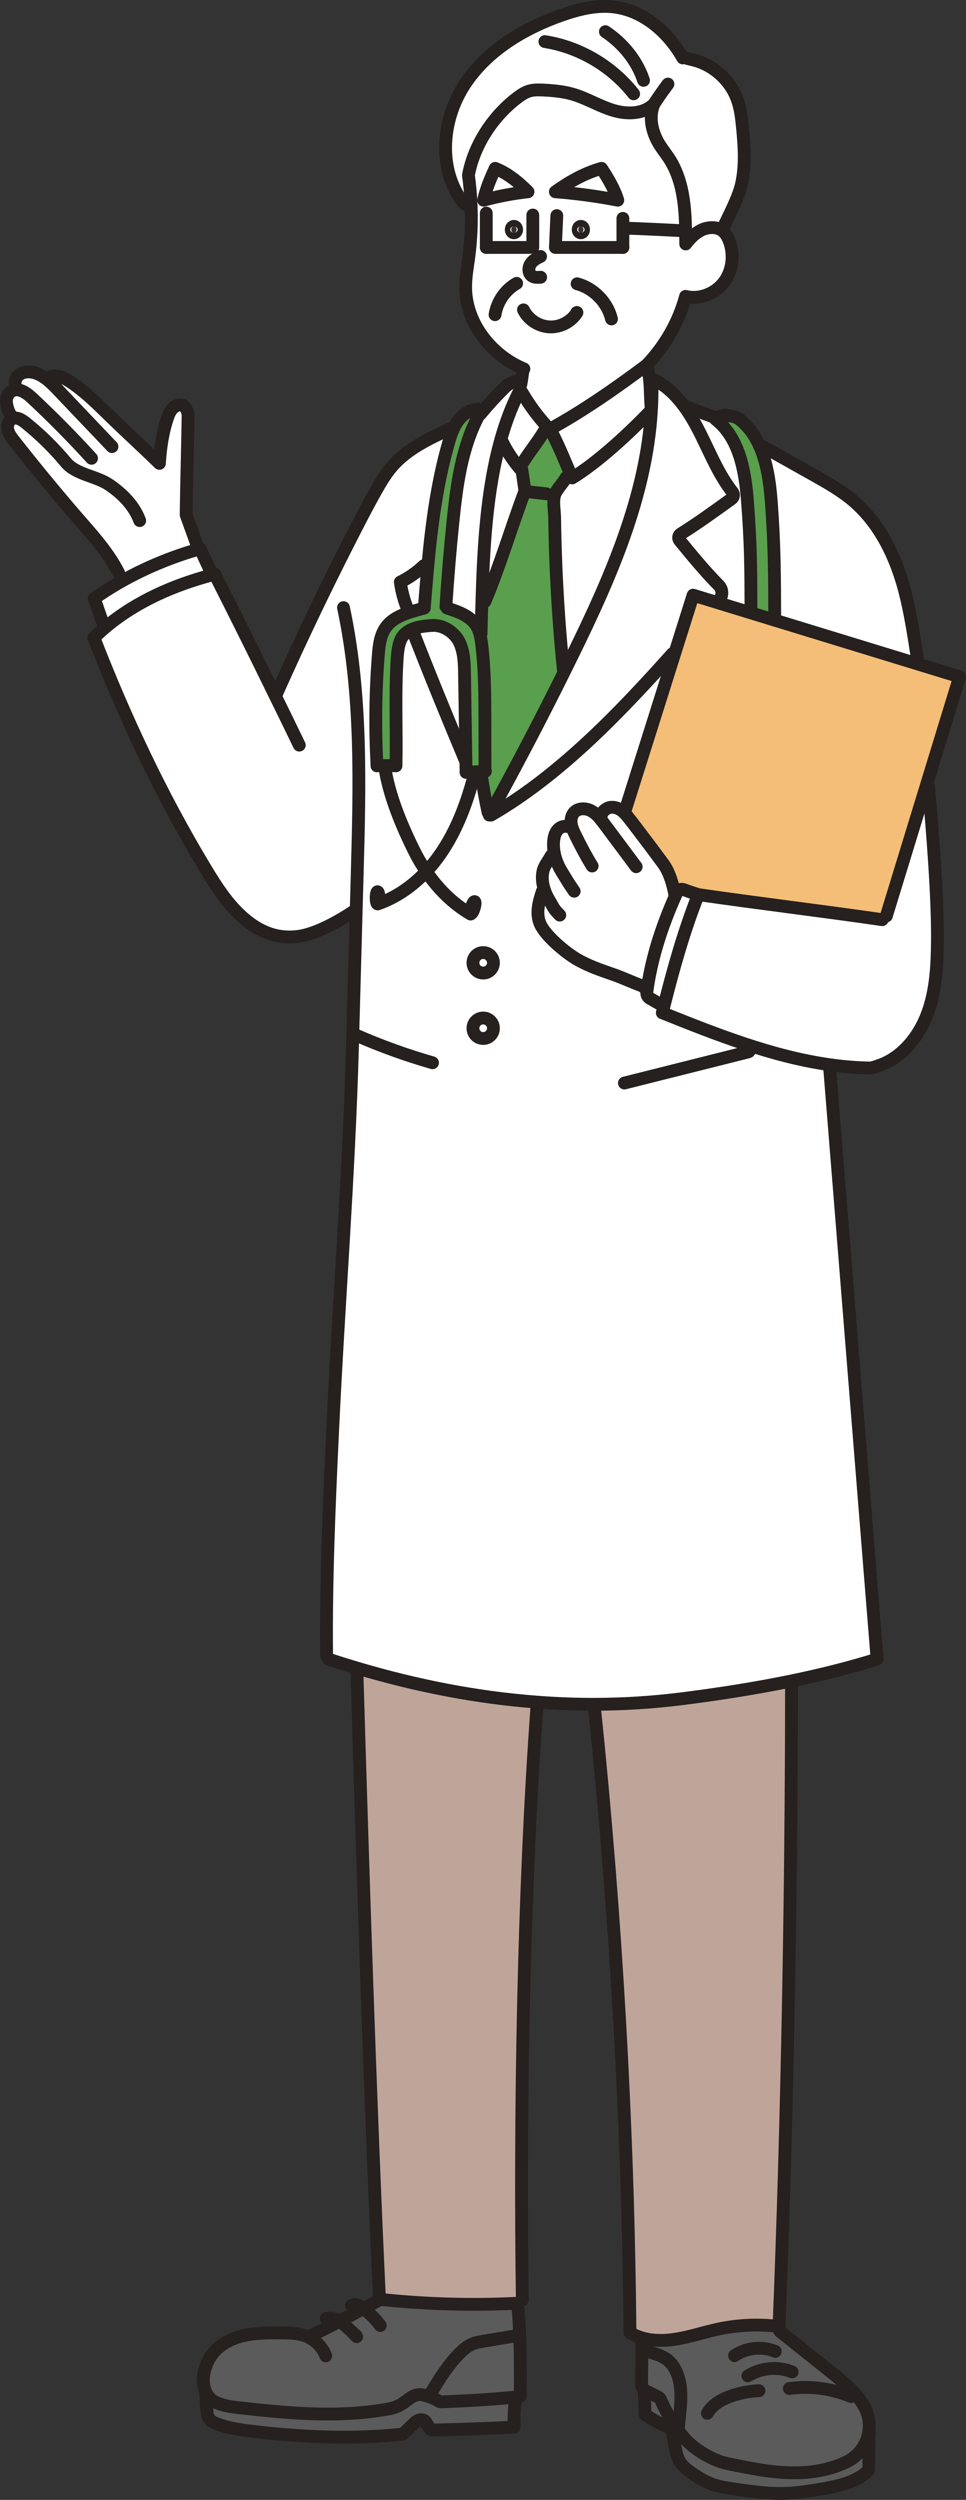 <?xml version="1.0" encoding="UTF-8"?>
<svg xmlns="http://www.w3.org/2000/svg" id="_レイヤー_2" data-name="レイヤー 2" viewBox="0 0 301.76 780.8">
  <rect x="0" y="0" width="301.76" height="780.8" fill="#333333" stroke="none"/>
  <defs>
    <style>
      .cls-1 {
        fill: #5a9f4d;
      }

      .cls-1, .cls-2, .cls-3, .cls-4, .cls-5 {
        stroke-width: 0px;
      }

      .cls-2 {
        fill: #5b5b5b;
      }

      .cls-6 {
        fill: none;
        stroke: #26201f;
        stroke-linecap: round;
        stroke-linejoin: round;
        stroke-width: 4px;
      }

      .cls-3 {
        fill: #f4be78;
      }

      .cls-4 {
        fill: #fff;
      }

      .cls-5 {
        fill: #bfa599;
      }
    </style>
  </defs>
  <g id="_レイヤー_2-2" data-name="レイヤー 2">
    <g>
      <g>
        <path class="cls-3" d="M299.76,211.39l-10.39,33.93-12.49,40.78-1.29,1.15c-19.05-2.76-38.41-5.07-57.45-7.83l-.78-.27c-.97-.28-2.51-.8-3.78-1.29-.83-.32-1.76.06-2.13.86-.19.42-.38.84-.56,1.26-.52-3.29-1.71-7.49-3.68-10.18-2.79-3.8-5.62-7.57-8.48-11.31-.65-.84-1.3-1.68-1.94-2.52-.55-.71-1.11-1.42-1.74-2.04h0s15.63-49.56,15.63-49.56l5.83-18.48,7.87,2.41,9.89,3.03,7.74,2.37,44.2,13.54,13.55,4.15Z"></path>
        <path class="cls-4" d="M290.04,245.53c1.25,13.93,2.92,34.46,2.79,48.44-.07,7.68-.46,15.52-3.15,22.72-2.64,7.06-7.82,13.52-14.9,16.04-.07.02-.13.05-.2.07-.71.26-2.21.78-2.76.77-4.25-.07-8.47-.43-12.66-1.02-17.96-2.55-35.31-9.42-52.27-16.22.19-.78.39-1.56.59-2.34,2.95-11.74,6.21-23.29,10.66-34.57,19.04,2.76,38.4,5.07,57.45,7.83l1.29-1.15,12.49-40.78.67.21Z"></path>
        <path class="cls-4" d="M286.61,205.94l-.4,1.3-44.2-13.54c-.03-13.42-.06-23.56-1.07-36.94-.45-5.92-1.31-12.22-3.71-17.55l.41-.12c5.27,2.98,11.25,6.31,16.52,9.28,4.38,2.47,8.79,4.96,12.59,8.24,6.76,5.83,11.28,13.9,14.18,22.33,2.91,8.44,4.3,18.19,5.68,27Z"></path>
        <path class="cls-2" d="M271.35,759.8l.2.04c-.26,2.82.02,8.86-.23,11.69-.01.06.03.02-.01.06-3.54,3.48-8.96,4.82-13.84,5.66-4.02.69-8.05,1.38-12.11,1.52-5.62.19-11.21-.66-16.77-1.5-1.95-.3-3.92-.6-5.79-1.25-2.2-.75-4.22-1.96-6.16-3.24-1.77-1.18-3.55-2.5-4.54-4.38-.62-1.2-.87-2.54-1.12-3.86-.35-1.81-.69-3.61-1.03-5.41l-.9-1.02c-2.68-.8-5.08-2.4-7.47-3.87l-.11-.16c0-2.27-.08-4.54-.22-6.81l.23-.64c.09.06.18.11.28.15,1.33.6,2.88,1.38,4.02,2.02.27.16.48.41.61.7,1.36,3.18,3.03,6.17,5.03,8.97.72,1.02,1.5,2.02,2.31,2.99,2.93,3.48,8.97,7.07,13.42,7.99,7.08,1.46,13.74,2.87,21.02,2.89,5.51.01,11.14-.96,16.09-3.3,3.87-1.82,6.4-5.35,7.09-9.24Z"></path>
        <path class="cls-2" d="M270.1,751.87c1.36,2.54,1.72,5.32,1.25,7.93-.69,3.89-3.22,7.42-7.09,9.24-4.95,2.34-10.58,3.31-16.09,3.3-7.28-.02-13.94-1.43-21.02-2.89-4.45-.92-10.49-4.51-13.42-7.99-.81-.97-1.59-1.97-2.31-2.99l.51-.36c.44-5.18,1.54-10.83-.07-15.78-.6-1.84-1.51-3.64-2.96-4.93-1.64-1.46-3.82-2.14-5.94-2.74l-2.45.02c0-1.02-.01-2.05-.05-3.09l.32-1.32c3.12.87,6.52.88,9.75.41,4.69-.67,9.19-2.23,13.82-3.22,6.23-1.33,12.68-1.61,19-.82l.27,1.5c5.38,4.3,10.76,8.59,16.15,12.89,3.92,3.14,7.96,6.4,10.33,10.84Z"></path>
        <path class="cls-4" d="M133.15,272.2c1.61-1.71,3.1-3.55,4.43-5.48,4.83-6.97,7.91-15,10.16-23.17l-.14-2.42c.94-.06,1.87-.11,2.82-.17l.13,2.41c.52,3.47,1.16,6.93,1.91,10.37l.65.35c-.05.08-.09.17-.14.25l.43.24c21.49-12.45,40-31.79,56.65-50.41l.63.2-15.63,49.55h0c-.4-.38-.83-.74-1.3-1.03-1.22-.77-2.85-1.07-4.12-.38-1.28.69-2.09,1.76-1.81,3.61-.91-1.15-1.91-2.22-3.19-2.89-1.71-.9-4.07-.88-5.34.58-.81.93-1.02,2.26-.85,3.47.02.15.05.3.08.45l-2,.35c-.91,0-1.79.49-2.38,1.2-.68.82-1,1.88-1.14,2.93-.22,1.64-.08,3.31.31,4.93l-1.17.17c-.9,1.72-2.23,3.14-2.57,5.05-.35,1.93-.09,3.9.57,5.76l-.72.24c-1.13,3.39-2.12,7.04-.64,10.3,1.67,3.71,7.81,8.8,11.31,10.87,3.5,2.07,7.37,3.41,11.22,4.74,3.15,1.08,6.3,2.57,9.43,3.73.12.05.18.17.27.27.09.09.25.15.33.05.01-.01.02-.03.02-.05l.9.13-.21,1.5c-.1.77.29,1.54.97,1.92,1.2.66,2.67,1.62,3.56,1.94l.9.23c-.2.78-.4,1.56-.59,2.34,16.96,6.8,34.31,13.67,52.27,16.22l-.05.36c4.99,62.16,9.88,123.12,14.87,185.28-8.71,2.73-17.85,5-27.11,6.9-11.35,2.33-22.88,4.1-33.97,5.5-9.09,1.14-18.13,1.7-27.14,1.72-5.99.01-11.97-.22-17.93-.67-18.92-1.42-37.64-5.11-56.11-10.58-3.03-.9-6.05-1.84-9.06-2.83l-.63-1.07c-.24-23.59.79-47.18,1.9-70.75,1.88-40.06,5.07-79.19,6.17-119.27.39-14.3.79-28.61,1.17-42.91h-.21c-4.65,3.21-12.23,7.5-17.84,8.23-5.61.74-10.47-.73-15.05-4.05-6.07-4.42-10.25-10.93-14.12-17.36-13.83-22.98-25-46.85-34.72-71.84,1.29-1.27,2.63-2.47,4.01-3.62,9.39-7.77,20.8-12.78,32.67-15.96.36-.1.71-.2,1.07-.29,6.37,12.57,12.66,25.19,18.84,37.85l.32-.16c8.23-18.5,17.02-36.75,26.34-54.72,1.69-3.25,3.4-6.49,5.22-9.67,1.39-2.44,2.86-4.85,4.7-6.98,4.71-5.45,11.44-8.62,17.97-11.65l.97.41c-.54,1.27-.95,2.61-1.33,3.94-3.58,12.51-5.27,25.44-6.47,38.43l-1.25-.12c-2.17,2.06-4.66,3.8-7.34,5.13.4,2.85,1.15,5.64,2.21,8.31l.41,1.23c-3.1,1.05-5.96,2.51-7.58,5.27-1.4,2.38-1.7,5.24-1.91,8-.91,11.5-1.04,23.06-.41,34.58.73-.05,1.57-.07,2.42-.07v.3c1.23,8.8,5.25,18.41,9.2,26.35,1.1,2.22,2.36,4.38,3.76,6.43ZM154.14,300.72c0-1.76-1.44-3.2-3.2-3.2s-3.2,1.44-3.2,3.2,1.43,3.2,3.2,3.2,3.2-1.43,3.2-3.2ZM154.14,321.16c0-1.77-1.44-3.2-3.2-3.2s-3.2,1.43-3.2,3.2,1.43,3.2,3.2,3.2,3.2-1.44,3.2-3.2ZM148.16,283.54c.29-1.01.33-1.88.1-1.94-.23-.07-.66.69-.94,1.7-.29,1.01-.34,1.88-.11,1.95.24.07.66-.7.95-1.71ZM118.38,280.41c0-1.05-.2-1.9-.44-1.9s-.44.85-.44,1.9.2,1.9.44,1.9.44-.85.44-1.9Z"></path>
        <path class="cls-5" d="M246.87,525.09l.38,1.88c-.05,65.14-1.3,134.57-3.9,199.67-6.32-.79-12.77-.51-19,.82-4.63.99-9.13,2.55-13.82,3.22-3.23.47-6.63.46-9.75-.41-1.4-.39-2.74-.96-3.99-1.74-.54-64.07-4.41-130.77-11.02-194.51v-1.71c9-.02,18.04-.58,27.13-1.72,11.09-1.4,22.62-3.17,33.97-5.5Z"></path>
        <path class="cls-1" d="M242.01,193.7l-7.74-2.37.32-1.03c-.04-13.42-.07-20.16-1.08-33.54-.71-9.47-2.47-19.93-9.95-25.79v-.45c.89-.41,2.51-.93,3.45-.78,1.41.22,2.85.35,3.98,1.23,2.8,2.2,4.8,5.04,6.24,8.24,2.4,5.33,3.26,11.63,3.71,17.55,1.01,13.38,1.04,23.52,1.07,36.94Z"></path>
        <path class="cls-4" d="M234.59,190.3l-.32,1.03-9.89-3.03.28-.9.02-.02c1.14-1.33,1.08-3.31-.14-4.56-4.37-4.42-8.28-9.2-12.24-14.02-.53-.65-.37-1.61.35-2.05,5.49-3.42,10.65-7.21,15.91-10.98.66-.48.77-1.41.27-2.05-4.29-5.44-6.92-12.02-10.03-18.23-1.46-2.91-3.1-5.84-5.03-8.48l.13-.1c2.74,1.09,6.92,2.51,9.66,3.61v.45c7.48,5.86,9.24,16.32,9.95,25.79,1.01,13.38,1.04,20.12,1.08,33.54Z"></path>
        <path class="cls-4" d="M231.94,39.86c.58,5.96.99,12.05-.37,17.88-.96,4.1-3.93,9.69-5.73,13.5l-1.85.03c-1.06-.27-2.23-.21-3.32.03-2.54.56-4.93,2.8-6.46,4.9-.01-9.17-.18-18.92-5.14-26.62-1.25-1.94-2.78-3.7-3.82-5.76-1.8-3.57-2.5-7.66-.96-11.35-3.18,3.23-8.43,3.31-12.77,1.99-4.34-1.31-8.26-3.78-12.62-5.04-3.02-.87-6.18-1.15-9.31-1.3-1.38-.06-2.78-.1-4.11.27-1.37.37-2.6,1.16-3.73,2.02-7.56,5.67-13.4,14.43-15.3,23.68l-.12.67c.44,3.13.72,6.28.84,9.44l-.51.02c-1.21,0-2.13-1.04-2.8-2.03-7.1-10.48-5.63-25.2,1.3-35.79,6.93-10.59,18.39-17.49,30.33-21.67,5.2-1.82,10.71-3.21,16.18-2.57,9.23,1.06,17.04,7.85,21.61,15.94h.9c.81.29,1.66.44,2.49.65,6.23,1.55,11.54,6.38,13.67,12.43.98,2.78,1.32,5.75,1.6,8.68Z"></path>
        <path class="cls-4" d="M203.56,126.92h-.19c-.24-2.7-.17-5.45-.44-8.13l1.66-.08c3.71,1.95,6.69,4.9,9.18,8.3,1.93,2.64,3.57,5.57,5.03,8.48,3.11,6.21,5.74,12.79,10.03,18.23.5.64.39,1.57-.27,2.05-5.26,3.77-10.42,7.56-15.91,10.98-.72.44-.88,1.4-.35,2.05,3.96,4.82,7.87,9.6,12.24,14.02,1.22,1.25,1.28,3.23.14,4.56l-.02.02-.28.9-7.87-2.41-5.83,18.48-.63-.2c-16.65,18.62-35.16,37.96-56.65,50.41l-.43-.24c.05-.08.09-.17.14-.25,8.12-14.75,15.94-29.69,23.42-44.79.79-1.59,1.58-3.19,2.36-4.79,11.82-24.11,22.99-49.52,24.58-76.15.04-.48.07-.96.09-1.44Z"></path>
        <path class="cls-4" d="M163.55,115.16c-10.12-4.22-17.98-14.28-18.09-25.24-.04-3.18.54-6.33.97-9.48.71-5.38.96-10.82.74-16.24-.12-3.16-.4-6.31-.84-9.44l.12-.67c1.9-9.25,7.74-18.01,15.3-23.68,1.13-.86,2.36-1.65,3.73-2.02,1.33-.37,2.73-.33,4.11-.27,3.13.15,6.29.43,9.31,1.3,4.36,1.26,8.28,3.73,12.62,5.04,4.34,1.32,9.59,1.24,12.77-1.99-1.54,3.69-.84,7.78.96,11.35,1.04,2.06,2.57,3.82,3.82,5.76,4.96,7.7,5.13,17.45,5.14,26.62,1.53-2.1,3.92-4.34,6.46-4.9,1.09-.24,2.26-.3,3.32-.03.49.13.96.33,1.39.6,1.15.75,1.88,2.01,2.38,3.29,1.64,4.23,1.13,9.3-1.58,12.93-2.72,3.63-7.63,5.57-12.03,4.48-2.15,8.03-6.45,15.5-12.2,21.5-9.25,6.92-19.97,14.41-30.12,19.94h-1.46c.16-.29.31-.57.46-.85-2.95-3.23-5.55-6.78-7.74-10.56l-.46-2.3c.06-.18.11-.39.15-.62.27-1.36.42-3.4.75-4.47l.02-.05ZM192.99,62.53c-1.03-3.45-3.12-6.94-5.09-9.95-5.28,1.5-9.95,4.12-14.41,7.32,6.55.51,13.06,1.39,19.5,2.63ZM182.29,71.71c0-.56-.37-1.02-.84-1.02s-.84.46-.84,1.02.37,1.01.84,1.01.84-.46.84-1.01ZM161.39,71.71c0-.56-.38-1.02-.85-1.02s-.84.46-.84,1.02.38,1.01.84,1.01.85-.46.85-1.01ZM164.95,59.9c-3.17-3.2-6.49-5.82-10.26-7.32-1.4,3.01-2.89,6.5-3.62,9.95,4.59-1.24,9.23-2.12,13.88-2.63Z"></path>
        <path class="cls-4" d="M217.36,279.15l.78.27c-4.45,11.28-7.71,22.83-10.66,34.57l-.9-.23c-.89-.32-2.36-1.28-3.56-1.94-.68-.38-1.07-1.15-.97-1.92l.21-1.5c1.47-9.84,4.6-19.29,8.63-28.42.18-.42.37-.84.56-1.26.37-.8,1.3-1.18,2.13-.86,1.27.49,2.81,1.01,3.78,1.29Z"></path>
        <path class="cls-2" d="M211.86,742.33c1.61,4.95.51,10.6.07,15.78l-.51.36c-2-2.8-3.67-5.79-5.03-8.97-.13-.29-.34-.54-.61-.7-1.14-.64-2.69-1.42-4.02-2.02-.1-.04-.19-.09-.28-.15-.63-.39-1.02-1.08-1.04-1.83-.06-3.42.08-6.73.07-10.12l2.45-.02c2.12.6,4.3,1.28,5.94,2.74,1.45,1.29,2.36,3.09,2.96,4.93Z"></path>
        <path class="cls-4" d="M176.52,258.08l2-.35c-.03-.15-.06-.3-.08-.45-.17-1.21.04-2.54.85-3.47,1.27-1.46,3.63-1.48,5.34-.58,1.28.67,2.28,1.74,3.19,2.89-.28-1.85.53-2.92,1.81-3.61,1.27-.69,2.9-.39,4.12.38.47.29.9.65,1.3,1.04.63.62,1.19,1.33,1.74,2.04.64.84,1.29,1.68,1.94,2.52,2.86,3.74,5.69,7.51,8.48,11.31,1.97,2.69,3.16,6.89,3.68,10.18-4.03,9.13-7.16,18.58-8.63,28.42l-.9-.13s0,.04-.02.05c-.08.1-.24.04-.33-.05-.09-.1-.15-.22-.27-.27-3.13-1.16-6.28-2.65-9.43-3.73-3.85-1.33-7.72-2.67-11.22-4.74-3.5-2.07-9.64-7.16-11.31-10.87-1.48-3.26-.49-6.91.64-10.3l.72-.24c-.66-1.86-.92-3.83-.57-5.76.34-1.91,1.67-3.33,2.57-5.05l1.17-.17c-.39-1.62-.53-3.29-.31-4.93.14-1.05.46-2.11,1.14-2.93.59-.71,1.47-1.2,2.38-1.2Z"></path>
        <path class="cls-4" d="M203.37,126.91h.19c-.02.49-.05.97-.09,1.45l-.26-.02c-6.47,6.8-16.45,16.06-24.47,20.93-.11-.26-.23-.52-.34-.78-2.11-4.92-4.02-9.74-6.57-14.48,10.15-5.53,20.87-13.02,30.12-19.94.54,1.53.82,3.11.98,4.72.27,2.68.2,5.43.44,8.12Z"></path>
        <path class="cls-4" d="M203.21,128.34l.26.02c-1.59,26.63-12.76,52.04-24.58,76.15-.78,1.6-1.57,3.2-2.36,4.79l-.57-.28c-1.06-10.5-1.81-21.04-2.26-31.59-.22-5.28-.37-10.56-.44-15.84-.03-1.85-.55-4.69-.09-6.62.05-.2.1-.39.17-.56.68-1.76,2.56-3.52,3.49-5.25l1.57-.67c.11.26.23.52.34.78,8.02-4.87,18-14.13,24.47-20.93Z"></path>
        <path class="cls-4" d="M187.9,52.58c1.97,3.01,4.06,6.5,5.09,9.95-6.44-1.24-12.95-2.12-19.5-2.63,4.46-3.2,9.13-5.82,14.41-7.32Z"></path>
        <path class="cls-1" d="M178.4,148.49l-1.57.67c-.93,1.73-2.81,3.49-3.49,5.25-.07.17-.12.36-.17.56l-2.44-.73c-1.92-.19-4.76-.55-6.72-.74-.32-2.26-.65-4.51-.98-6.76l-.73-.49c2.25-4.2,5.71-8.07,8.07-12.25h1.46c2.55,4.75,4.46,9.57,6.57,14.49Z"></path>
        <path class="cls-1" d="M151.53,240.91l-.03-.57c0-5.43-.01-9.42-.02-14.85-.01-8.06-.03-16.13-.99-24.13-.14-1.13-.3-2.28-.61-3.38l.39-.11c.09-3.25.17-6.6.27-10.02l.96.03c4.76-11.45,8.08-22.77,12.42-34.39.03,0,.06,0,.09,0,1.96.19,4.8.55,6.72.74l2.44.73c-.46,1.93.06,4.77.09,6.62.07,5.28.22,10.56.44,15.84.45,10.55,1.2,21.09,2.26,31.59l.57.28c-7.48,15.1-15.3,30.04-23.42,44.79l-.65-.35c-.75-3.44-1.39-6.9-1.91-10.37l-.13-2.41c.37,0,.74-.03,1.11-.05Z"></path>
        <path class="cls-4" d="M170.83,133.16c-.15.28-.3.56-.46.84-2.36,4.18-5.82,8.05-8.07,12.25-2.26-2.74-4.38-5.9-5.79-9.16,1.43-5.06,3.22-9.9,5.48-14.4l1.1-.09c2.19,3.78,4.79,7.33,7.74,10.56Z"></path>
        <path class="cls-5" d="M167.83,531.64l-.05.67c-4.29,58.18-5.44,127.64-4.62,185.97l-1.9,1.12c-13.81.67-27.68.29-41.44-1.12h-1.19s-.13-1.05-.13-1.05c-2.86-60.86-5.2-134.5-7.01-195.4l.23-.77c18.47,5.47,37.19,9.16,56.11,10.58Z"></path>
        <path class="cls-4" d="M163.03,146.74c.33,2.25.66,4.5.98,6.76-.03,0-.06,0-.09,0-4.34,11.62-7.66,22.94-12.42,34.39l-.96-.03c.49-16.65,1.43-34.8,5.97-50.76,1.41,3.26,3.53,6.42,5.79,9.16l.73.49Z"></path>
        <path class="cls-4" d="M156.51,137.09c-4.54,15.96-5.48,34.11-5.97,50.76-.1,3.42-.18,6.77-.27,10.02l-.39.11c-.23-.87-.56-1.72-1.03-2.49-1.91-3.12-5.7-4.45-9.19-5.56l-.37-.5c.57-8.92,1.31-17.83,2.23-26.72,1.15-11.16,2.65-22.57,7.81-32.53l.76-.87c.13-.15.25-.3.38-.45,2.13-2.55,4.37-5.02,6.73-7.37.77-.77,1.59-1.55,2.61-1.94,1.02-.38,1.46-.85,2.18-.03l.79.16c-.04.23-.09.44-.15.62l.46,2.3-1.1.09c-2.26,4.5-4.05,9.34-5.48,14.4Z"></path>
        <path class="cls-2" d="M162.33,729.61c.25,6.33.27,12.79.17,18.91-.54.06-1.1.12-1.66.18-7.31.76-15.72,1.19-22.96,1.49-.35.01-.68-.1-.97-.3-.95-.65-2.07-1.06-3.17-1.42-.54-.17-1.1-.35-1.66-.46l2.67-.74c2.49-4.33,5.65-9.24,9.26-12.69,1.07-1.01,2.23-1.94,3.59-2.5,1.05-.43,2.19-.63,3.32-.82,3.15-.52,6.29-1.05,9.44-1.58l1.97-.07Z"></path>
        <path class="cls-2" d="M106.01,725.03c2.53-1.32,5.06-2.66,7.53-3.99,1.74-.93,3.44-1.86,5.09-2.75h1.19c13.76,1.4,27.63,1.78,41.44,1.11l.56,1.27c.23,2.92.4,5.92.51,8.94l-1.97.07c-3.15.53-6.29,1.06-9.44,1.58-1.13.19-2.27.39-3.32.82-1.36.56-2.52,1.49-3.59,2.5-3.61,3.45-6.77,8.36-9.26,12.69l-2.67.74c-.52-.1-1.05-.14-1.58-.06-1.13.17-2.11.85-3.04,1.52l-1.5,1.08c-1.25.89-2.67,1.47-4.17,1.76-15.84,2.99-31.98,1.43-47.89-.38-1.25-.14-2.49-.34-3.71-.64-1.71-.42-3.56-1.08-4.77-2.43-.46-.52-.83-1.09-1.11-1.7-1.8-3.83-.31-9.22,2.53-12.51,2.4-2.78,5.9-4.41,9.48-5.2,3.58-.79,7.28-.81,10.94-.81,2.85,0,5.77.01,8.42,1.04.26.1.52.22.77.35l.1-.2c3.04-1.5,6.25-3.12,9.46-4.8Z"></path>
        <path class="cls-2" d="M160.84,748.7l.1,1.03c-.3,2.36-.43,5.38-.33,7.75v.59c-8.46.43-16.93.74-25.4.91-.4.01-.78-.2-.99-.54-.28-.43-.6-.9-.78-1.25-.22-.43-.45-.87-.84-1.14-.56-.4-1.35-.36-1.98-.08s-1.14.77-1.63,1.25c-1.05,1.01-2.09,2.01-3.13,3.02-15.76,1.73-31.84.96-47.57-.94-3.94-.48-7.95-1.1-11.56-2.69-1.16-.51-1.92-1.63-2.02-2.89-.18-2.17-.46-4.57-.42-6.55h.02c.28.6.65,1.17,1.11,1.69,1.21,1.35,3.06,2.01,4.77,2.43,1.22.3,2.46.5,3.71.64,15.91,1.81,32.05,3.37,47.89.38,1.5-.29,2.92-.87,4.17-1.76l1.5-1.08c.93-.67,1.91-1.35,3.04-1.52.53-.08,1.06-.04,1.58.06.56.11,1.12.29,1.66.46,1.1.36,2.22.77,3.17,1.42.29.2.62.31.97.3,7.24-.3,15.65-.73,22.96-1.49Z"></path>
        <path class="cls-4" d="M154.69,52.58c3.77,1.5,7.09,4.12,10.26,7.32-4.65.51-9.29,1.39-13.88,2.63.73-3.45,2.22-6.94,3.62-9.95Z"></path>
        <circle class="cls-4" cx="150.94" cy="300.72" r="3.2"></circle>
        <circle class="cls-4" cx="150.94" cy="321.16" r="3.2"></circle>
        <path class="cls-1" d="M151.5,240.34l.03.57c-.37.02-.74.04-1.11.05-.95.06-1.88.11-2.82.17-.67.04-1.34.07-2.02.11v-.53c-.02-1.14-.03-2.27-.05-3.39-.12-8.97-.29-17.4-.41-26.52-.05-3.44-.11-6.99-1.56-10.11-1.45-3.12-5.07-5.56-8.5-5.34-2.53.17-5.32.45-7.41,1.73-.7.42-1.32.96-1.83,1.63-1.36,1.82-1.61,4.87-1.76,7.14-.71,10.86-.12,22.45-.36,33.34-1.05-.04-2.3-.07-3.51-.07-.85,0-1.69.02-2.42.07-.63-11.52-.5-23.08.41-34.58.21-2.76.51-5.62,1.91-8,1.62-2.76,4.48-4.22,7.58-5.27,1.6-.54,3.27-.98,4.87-1.42.35-4.38.7-8.76,1.1-13.13,1.2-12.99,2.89-25.92,6.47-38.43.38-1.33.79-2.67,1.33-3.94.43-1.02.94-2,1.58-2.9,1.45-2.03,3.7-3.63,6.19-3.72l1.26,1.06c-.13.15-.25.3-.38.45l-.76.87c-5.16,9.96-6.66,21.37-7.81,32.53-.92,8.89-1.66,17.8-2.23,26.72l.37.5c3.49,1.11,7.28,2.44,9.19,5.56.47.77.8,1.62,1.03,2.49.31,1.1.47,2.25.61,3.38.96,8,.98,16.07.99,24.13.01,5.43.02,9.42.02,14.85Z"></path>
        <path class="cls-4" d="M147.6,241.13l.14,2.42c-2.25,8.17-5.33,16.2-10.16,23.17-1.33,1.93-2.82,3.77-4.43,5.48-1.4-2.05-2.66-4.21-3.76-6.43-3.95-7.94-7.97-17.55-9.2-26.35v-.3c1.21,0,2.46.03,3.51.07.24-10.89-.35-22.48.36-33.34.15-2.27.4-5.32,1.76-7.14.51-.67,1.13-1.21,1.83-1.63h1.29c5,12.92,10.98,27.47,16.33,40.24h.26c.02,1.12.03,2.25.05,3.39v.53c.68-.04,1.35-.07,2.02-.11Z"></path>
        <path class="cls-4" d="M145.53,237.32h-.26c-5.35-12.77-11.33-27.32-16.33-40.23h-1.29c2.09-1.29,4.88-1.57,7.41-1.74,3.43-.22,7.05,2.22,8.5,5.34,1.45,3.12,1.51,6.67,1.56,10.11.12,9.12.29,17.55.41,26.52Z"></path>
        <path class="cls-4" d="M132.39,176.67l1.25.12c-.4,4.37-.75,8.75-1.1,13.13-1.6.44-3.27.88-4.87,1.42l-.41-1.23c-1.06-2.67-1.81-5.46-2.21-8.31,2.68-1.33,5.17-3.07,7.34-5.13Z"></path>
        <path class="cls-4" d="M65.55,177.92l.46,1.71c-11.87,3.18-23.28,8.19-32.67,15.96l-1.16-.99c-1.03-2.45-1.75-5.18-2.79-7.63,3.11-2.19,6.37-4.22,9.73-6.06,7.22-3.95,14.94-7.08,22.79-9.34.2-.06.41-.12.61-.18,1.01,2.17,2.02,4.35,3.03,6.53Z"></path>
        <path class="cls-4" d="M3.95,130.73l-.69-1.29c-.72-1.01-1.32-3.15-1.26-4.38.07-1.24.75-2.47,1.87-3.01.48-.23.98-.32,1.48-.3v-.28c-1.04-.7-.7-2.81.05-3.83.76-1.01,2.09-1.45,3.35-1.48,2.1-.03,3.97.88,5.67,2.16l.66-.33c1.98-1.29,4.61-.19,6.6,1.09,4.46,2.89,8.29,6.63,12.08,10.35,5.26,5.17,10.78,10.13,16.04,15.3.31-4.74.97-9.49,2.46-14,.36-1.07.77-2.16,1.52-3.01s1.9-1.43,3.01-1.22c1.11.2,1.97,2.11,1.96,3.24-.12,8.94-.48,21.41-.6,30.35v.73c1.09,3.02,2.18,6.04,3.27,9.06l.49,1.69c-7.85,2.26-15.57,5.39-22.79,9.34l-2.08-2.05c-3.73-7.23-9.18-12.84-14.47-19.02-6.21-7.26-12.27-14.65-18.17-22.16-.84-1.06-1.7-2.19-1.97-3.52s.26-2.93,1.52-3.43Z"></path>
      </g>
      <g>
        <path class="cls-6" d="M146.33,54.76c.44,3.13.72,6.28.84,9.44.22,5.42-.03,10.86-.74,16.24-.43,3.15-1.01,6.3-.97,9.48.11,10.96,7.97,21.02,18.09,25.24.04.02.07.03.11.05"></path>
        <path class="cls-6" d="M146.45,54.09c1.9-9.25,7.74-18.01,15.3-23.68,1.13-.86,2.36-1.65,3.73-2.02,1.33-.37,2.73-.33,4.11-.27,3.13.15,6.29.43,9.31,1.3,4.36,1.26,8.28,3.73,12.62,5.04,4.34,1.32,9.59,1.24,12.77-1.99-1.54,3.69-.84,7.78.96,11.35,1.04,2.06,2.57,3.82,3.82,5.76,4.96,7.7,5.13,17.45,5.14,26.62,1.53-2.1,3.92-4.34,6.46-4.9,1.09-.24,2.26-.3,3.32-.03.49.13.96.33,1.39.6,1.15.75,1.88,2.01,2.38,3.29,1.64,4.23,1.13,9.3-1.58,12.93-2.72,3.63-7.63,5.57-12.03,4.48-2.15,8.03-6.45,15.5-12.2,21.5"></path>
        <path class="cls-6" d="M208.65,26.26c-1.42,1.89-2.78,3.82-4.07,5.79"></path>
        <path class="cls-6" d="M213.28,18.1c-4.57-8.09-12.38-14.88-21.61-15.94-5.47-.64-10.98.75-16.18,2.57-11.94,4.18-23.4,11.08-30.33,21.67-6.93,10.59-8.4,25.31-1.3,35.79.67.99,1.59,2.03,2.8,2.03"></path>
        <path class="cls-6" d="M214.18,18.09c.81.3,1.66.45,2.49.66,6.23,1.55,11.54,6.38,13.67,12.43.98,2.78,1.32,5.75,1.6,8.68.58,5.96.99,12.05-.37,17.88-.96,4.1-3.93,9.69-5.73,13.5"></path>
        <path class="cls-6" d="M170.21,12.99c10.84,1.72,20.95,7.68,27.73,16.32"></path>
        <path class="cls-6" d="M189.11,9.89c5.7,3.81,9.94,9.22,11.92,15.21"></path>
        <path class="cls-6" d="M203.21,128.34c-6.47,6.8-16.45,16.06-24.47,20.93-.11-.26-.23-.52-.34-.78-2.11-4.92-4.02-9.74-6.57-14.48,10.15-5.53,20.87-13.02,30.12-19.94.54,1.53.82,3.11.98,4.72.27,2.68.2,5.43.44,8.12"></path>
        <path class="cls-6" d="M163.09,122.6c2.19,3.78,4.79,7.33,7.74,10.56-.15.28-.3.56-.46.84-2.36,4.18-5.82,8.05-8.07,12.25-2.26-2.74-4.38-5.9-5.79-9.16,0,0-.01,0-.01-.02"></path>
        <path class="cls-6" d="M163.03,146.74c.33,2.25.66,4.5.98,6.76,0,.04,0,.09.02.13"></path>
        <path class="cls-6" d="M176.83,149.16c-.93,1.73-2.81,3.49-3.49,5.25-.07.17-.12.36-.17.56-.46,1.93.06,4.77.09,6.62.07,5.28.22,10.56.44,15.84.45,10.55,1.2,21.09,2.26,31.59"></path>
        <path class="cls-6" d="M151.5,187.88c4.76-11.45,8.08-22.77,12.42-34.39.03,0,.06,0,.09,0,1.96.19,4.8.55,6.72.74"></path>
        <path class="cls-6" d="M203.68,121.18c.01,1.92-.03,3.84-.12,5.74-.02.48-.05.96-.09,1.44-1.59,26.63-12.76,52.04-24.58,76.15-.78,1.6-1.57,3.2-2.36,4.79-7.48,15.1-15.3,30.04-23.42,44.79-.05.08-.09.17-.14.25-.04.08-.09.16-.13.24"></path>
        <path class="cls-6" d="M210.05,204.17c-16.65,18.62-35.16,37.96-56.65,50.41"></path>
        <path class="cls-6" d="M204.59,118.71c3.71,1.95,6.69,4.9,9.18,8.3,1.93,2.64,3.57,5.57,5.03,8.48,3.11,6.21,5.74,12.79,10.03,18.23.5.64.39,1.57-.27,2.05-5.26,3.77-10.42,7.56-15.91,10.98-.72.44-.88,1.4-.35,2.05,3.96,4.82,7.87,9.6,12.24,14.02,1.22,1.25,1.28,3.23.14,4.56l-.02.02"></path>
        <path class="cls-6" d="M161.99,122.69c-2.26,4.5-4.05,9.34-5.48,14.4-4.54,15.96-5.48,34.11-5.97,50.76-.1,3.42-.18,6.77-.27,10.02"></path>
        <path class="cls-6" d="M223.56,130.97c7.48,5.86,9.24,16.32,9.95,25.79,1.01,13.38,1.04,20.12,1.08,33.54"></path>
        <path class="cls-6" d="M242.01,193.7c-.03-13.42-.06-23.56-1.07-36.94-.45-5.92-1.31-12.22-3.71-17.55-1.44-3.2-3.44-6.04-6.24-8.24-1.13-.88-2.57-1.01-3.98-1.23-.94-.15-2.56.37-3.45.78"></path>
        <path class="cls-6" d="M149.33,130.18c-5.16,9.96-6.66,21.37-7.81,32.53-.92,8.89-1.66,17.8-2.23,26.72"></path>
        <path class="cls-6" d="M149.21,127.8c-2.49.09-4.74,1.69-6.19,3.72-.64.9-1.15,1.88-1.58,2.9-.54,1.27-.95,2.61-1.33,3.94-3.58,12.51-5.27,25.44-6.47,38.43-.4,4.37-.75,8.75-1.1,13.13-1.6.44-3.27.88-4.87,1.42-3.1,1.05-5.96,2.51-7.58,5.27-1.4,2.38-1.7,5.24-1.91,8-.91,11.5-1.04,23.06-.41,34.58"></path>
        <path class="cls-6" d="M139.66,189.93c3.49,1.11,7.28,2.44,9.19,5.56.47.77.8,1.62,1.03,2.49.31,1.1.47,2.25.61,3.38.96,8,.98,16.07.99,24.13.01,5.43.02,9.42.02,14.85"></path>
        <path class="cls-6" d="M120.19,239.42c1.23,8.8,5.25,18.41,9.2,26.35,1.1,2.22,2.36,4.38,3.76,6.43,3.64,5.36,8.29,10.02,13.86,13.29"></path>
        <path class="cls-6" d="M145.58,240.71c-.02-1.14-.03-2.27-.05-3.39-.12-8.97-.29-17.4-.41-26.52-.05-3.44-.11-6.99-1.56-10.11-1.45-3.12-5.07-5.56-8.5-5.34-2.53.17-5.32.45-7.41,1.73-.7.42-1.32.96-1.83,1.63-1.36,1.82-1.61,4.87-1.76,7.14-.71,10.86-.12,22.45-.36,33.34-1.05-.04-2.3-.07-3.51-.07-.85,0-1.69.02-2.42.07"></path>
        <path class="cls-6" d="M161.99,119.52c-.72-.82-1.16-.35-2.18.03-1.02.39-1.84,1.17-2.61,1.94-2.36,2.35-4.6,4.82-6.73,7.37-.13.15-.25.3-.38.45"></path>
        <path class="cls-6" d="M145.58,241.24c.68-.04,1.35-.07,2.02-.11.94-.06,1.87-.11,2.82-.17.37,0,.74-.03,1.11-.05.03,0,.07,0,.1,0"></path>
        <path class="cls-6" d="M147.74,243.55c-2.25,8.17-5.33,16.2-10.16,23.17-1.33,1.93-2.82,3.77-4.43,5.48-4.21,4.48-9.32,8.1-15.1,10.11"></path>
        <path class="cls-6" d="M213.9,126.91c2.74,1.09,6.92,2.51,9.66,3.61"></path>
        <path class="cls-6" d="M237.64,139.09c5.27,2.98,11.25,6.31,16.52,9.28,4.38,2.47,8.79,4.96,12.59,8.24,6.76,5.83,11.28,13.9,14.18,22.33,2.91,8.44,4.3,18.19,5.68,27"></path>
        <path class="cls-6" d="M140.47,134.01c-6.53,3.03-13.26,6.2-17.97,11.65-1.84,2.13-3.31,4.54-4.7,6.98-1.82,3.18-3.53,6.42-5.22,9.67-9.32,17.97-18.11,36.22-26.34,54.72"></path>
        <path class="cls-6" d="M93.49,232.73c-2.5-5.19-5.02-10.37-7.57-15.54-6.18-12.66-12.47-25.28-18.84-37.85-.36.09-.71.19-1.07.29-11.87,3.18-23.28,8.19-32.67,15.96-1.38,1.15-2.72,2.35-4.01,3.62,9.72,24.99,20.89,48.86,34.72,71.84,3.87,6.43,8.05,12.94,14.12,17.36,4.58,3.32,9.44,4.79,15.05,4.05,5.61-.73,13.19-5.02,17.84-8.24"></path>
        <path class="cls-6" d="M65.55,177.92c-1.01-2.18-2.02-4.36-3.03-6.53-.2.06-.41.12-.61.18-7.85,2.26-15.57,5.39-22.79,9.34-3.36,1.84-6.62,3.87-9.73,6.06,1.04,2.45,1.76,5.18,2.79,7.63"></path>
        <path class="cls-6" d="M107.3,189.78c5.79,27.14,5.06,55.19,4.29,82.93-.1,3.84-.21,7.68-.32,11.52-.38,14.3-.78,28.61-1.17,42.91-1.1,40.08-4.29,79.21-6.17,119.27-1.11,23.57-2.14,47.16-1.9,70.75"></path>
        <path class="cls-6" d="M102.66,518.23c3.01.99,6.03,1.93,9.06,2.83,18.47,5.47,37.19,9.16,56.11,10.58,5.96.45,11.94.68,17.93.67,9.01-.02,18.05-.58,27.14-1.72,11.09-1.4,22.62-3.17,33.97-5.5,9.26-1.9,18.4-4.17,27.11-6.9-4.99-62.16-9.88-123.12-14.87-185.28"></path>
        <path class="cls-6" d="M58.15,160.82c1.09,3.02,2.18,6.04,3.27,9.06"></path>
        <path class="cls-6" d="M15.08,117.99c1.98-1.29,4.61-.19,6.6,1.09,4.46,2.89,8.29,6.63,12.08,10.35,5.26,5.17,10.78,10.13,16.04,15.3.31-4.74.97-9.49,2.46-14,.36-1.07.77-2.16,1.52-3.01s1.9-1.43,3.01-1.22c1.11.2,1.97,2.11,1.96,3.24-.12,8.94-.48,21.41-.6,30.35"></path>
        <path class="cls-6" d="M5.36,121.47c-1.05-.7-.71-2.81.04-3.83.76-1.01,2.09-1.45,3.35-1.48,2.1-.03,3.97.88,5.67,2.16,1.3.98,2.49,2.18,3.59,3.34,5.66,5.95,11.31,11.89,16.97,17.83"></path>
        <path class="cls-6" d="M3.26,129.44c-.72-1.01-1.32-3.15-1.26-4.38.07-1.24.75-2.47,1.87-3.01.48-.23.98-.32,1.48-.3,1.66.07,3.35,1.33,4.64,2.55,6.46,6.02,12.67,12.31,18.61,18.84"></path>
        <path class="cls-6" d="M37.04,178.86c-3.73-7.23-9.18-12.84-14.47-19.02-6.21-7.26-12.27-14.65-18.17-22.16-.84-1.06-1.7-2.19-1.97-3.52s.26-2.93,1.52-3.43c1.4-.55,2.91.41,4.09,1.36,4.58,3.69,8.8,7.83,12.57,12.35,3.19,3.83,9.37,4.18,13.49,6.97,4.13,2.79,7.81,6.52,9.54,11.19"></path>
        <path class="cls-6" d="M274.58,332.8c-.71.26-2.21.78-2.76.77-4.25-.07-8.47-.43-12.66-1.02-17.96-2.55-35.31-9.42-52.27-16.22.19-.78.39-1.56.59-2.34,2.95-11.74,6.21-23.29,10.66-34.57,19.04,2.76,38.4,5.07,57.45,7.83"></path>
        <path class="cls-6" d="M290.04,245.53c1.25,13.93,2.92,34.46,2.79,48.44-.07,7.68-.46,15.52-3.15,22.72-2.64,7.06-7.82,13.52-14.9,16.04-.07.02-.13.05-.2.07"></path>
        <path class="cls-6" d="M217.36,279.15c-.97-.28-2.51-.8-3.78-1.29-.83-.32-1.76.06-2.13.86-.19.42-.38.84-.56,1.26-4.03,9.13-7.16,18.58-8.63,28.42l-.21,1.5c-.1.77.29,1.54.97,1.92,1.2.66,2.67,1.62,3.56,1.94"></path>
        <path class="cls-6" d="M198.73,258.49c2.86,3.74,5.69,7.51,8.48,11.31,1.97,2.69,3.16,6.89,3.68,10.18"></path>
        <path class="cls-6" d="M187.82,256.12c-.28-1.85.53-2.92,1.81-3.61,1.27-.69,2.9-.39,4.12.38.47.29.9.65,1.3,1.04.63.62,1.19,1.33,1.74,2.04.64.84,1.29,1.68,1.94,2.52"></path>
        <path class="cls-6" d="M184.98,270.49c-1.84-2.94-3.76-6.64-5.29-9.75-.47-.97-.94-1.96-1.17-3.01-.03-.15-.06-.3-.08-.45-.17-1.21.04-2.54.85-3.47,1.27-1.46,3.63-1.48,5.34-.58,1.28.67,2.28,1.74,3.19,2.89.3.38.59.76.88,1.15,3.35,4.48,6.69,8.96,10.03,13.44"></path>
        <path class="cls-6" d="M176.95,258.12c-.14-.03-.29-.04-.43-.04-.91,0-1.79.49-2.38,1.2-.68.82-1,1.88-1.14,2.93-.22,1.64-.08,3.31.31,4.93.44,1.83,1.22,3.59,2.2,5.18,1.85,2.98,1.77,3.06,3.86,6.04"></path>
        <path class="cls-6" d="M172.14,267.31c-.9,1.72-2.23,3.14-2.57,5.05-.35,1.93-.09,3.9.57,5.76.35,1.03.82,2.02,1.38,2.95,1.56,2.61,1.22,2.58,3.35,4.75"></path>
        <path class="cls-6" d="M169.42,278.36c-1.13,3.39-2.12,7.04-.64,10.3,1.67,3.71,7.81,8.8,11.31,10.87,3.5,2.07,7.37,3.41,11.22,4.74,3.15,1.08,6.3,2.57,9.43,3.73.12.05.18.17.27.27.09.09.25.15.33.05.01-.01.02-.03.02-.05,0-.08-.17-.16-.17-.05"></path>
        <path class="cls-6" d="M111.49,521.83c1.81,60.9,4.15,134.54,7.01,195.4"></path>
        <path class="cls-6" d="M167.78,532.31c-4.29,58.18-5.44,127.64-4.62,185.97"></path>
        <path class="cls-6" d="M185.77,534.02c6.61,63.74,10.48,130.44,11.02,194.51"></path>
        <path class="cls-6" d="M247.25,526.97c-.05,65.14-1.3,134.57-3.9,199.67"></path>
        <path class="cls-6" d="M119.82,718.28c13.76,1.41,27.63,1.79,41.44,1.12"></path>
        <path class="cls-6" d="M161.82,720.67c.23,2.92.4,5.92.51,8.94.25,6.33.27,12.79.17,18.91-.54.06-1.1.12-1.66.18-7.31.76-15.72,1.19-22.96,1.49-.35.01-.68-.1-.97-.3-.95-.65-2.07-1.06-3.17-1.42-.54-.17-1.1-.35-1.66-.46-.52-.1-1.05-.14-1.58-.06-1.13.17-2.11.85-3.04,1.52l-1.5,1.08c-1.25.89-2.67,1.47-4.17,1.76-15.84,2.99-31.98,1.43-47.89-.38-1.25-.14-2.49-.34-3.71-.64-1.71-.42-3.56-1.08-4.77-2.43-.46-.52-.83-1.09-1.11-1.7-1.8-3.83-.31-9.22,2.53-12.51,2.4-2.78,5.9-4.41,9.48-5.2,3.58-.79,7.28-.81,10.94-.81,2.85,0,5.77.01,8.42,1.04.26.1.52.22.77.35,2.34,1.14,4.4,3.3,5.3,5.79"></path>
        <path class="cls-6" d="M96.55,729.83c3.04-1.5,6.25-3.12,9.46-4.8,2.53-1.32,5.06-2.66,7.53-3.99,1.74-.93,3.44-1.86,5.09-2.75"></path>
        <path class="cls-6" d="M101.93,724.12c1.41-.35,2.81.13,4.08.91.67.41,1.31.91,1.9,1.41,1.23,1.06,2.4,2.2,3.51,3.39-.09-.16-.18-.32-.28-.48"></path>
        <path class="cls-6" d="M109.85,720.07c.99-.66,2.31-.03,3.27.66.14.1.28.21.42.31,2,1.5,3.77,3.29,5.24,5.3"></path>
        <path class="cls-6" d="M160.36,729.68c-3.15.53-6.29,1.06-9.44,1.58-1.13.19-2.27.39-3.32.82-1.36.56-2.52,1.49-3.59,2.5-3.61,3.45-6.77,8.36-9.26,12.69"></path>
        <path class="cls-6" d="M160.94,749.73c-.3,2.36-.43,5.38-.33,7.75"></path>
        <path class="cls-6" d="M160.61,758.07c-8.46.43-16.93.74-25.4.91-.4.01-.78-.2-.99-.54-.28-.43-.6-.9-.78-1.25-.22-.43-.45-.87-.84-1.14-.56-.4-1.35-.36-1.98-.08s-1.14.77-1.63,1.25c-1.05,1.01-2.09,2.01-3.13,3.02-15.76,1.73-31.84.96-47.57-.94-3.94-.48-7.95-1.1-11.56-2.69-1.16-.51-1.92-1.63-2.02-2.89-.18-2.17-.46-4.57-.42-6.55"></path>
        <path class="cls-6" d="M243.35,726.64c-6.32-.79-12.77-.51-19,.82-4.63.99-9.13,2.55-13.82,3.22-3.23.47-6.63.46-9.75-.41-1.4-.39-2.74-.96-3.99-1.74"></path>
        <path class="cls-6" d="M233.62,742.08c4.07-2.57,9.37-3.05,13.83-1.25"></path>
        <path class="cls-6" d="M229.46,735.75c3.66-2.51,8.62-3.03,12.72-1.33"></path>
        <path class="cls-6" d="M243.62,728.14c5.38,4.3,10.76,8.59,16.15,12.89,3.92,3.14,7.96,6.4,10.33,10.84,1.36,2.54,1.72,5.32,1.25,7.93-.69,3.89-3.22,7.42-7.09,9.24-4.95,2.34-10.58,3.31-16.09,3.3-7.28-.02-13.94-1.43-21.02-2.89-4.45-.92-10.49-4.51-13.42-7.99-.81-.97-1.59-1.97-2.31-2.99-2-2.8-3.67-5.79-5.03-8.97-.13-.29-.34-.54-.61-.7-1.14-.64-2.69-1.42-4.02-2.02-.1-.04-.19-.09-.28-.15-.63-.39-1.02-1.08-1.04-1.83-.06-3.42.08-6.73.07-10.12,0-1.02-.01-2.05-.05-3.09"></path>
        <path class="cls-6" d="M220.97,753.76c1.59-2.81,4.64-4.47,7.69-5.49,2.73-.92,5.58-1.45,8.44-1.57"></path>
        <path class="cls-6" d="M246.57,746.02c6.5-.9,13.23-.03,19.29,2.5"></path>
        <path class="cls-6" d="M202.96,734.66c2.12.6,4.3,1.28,5.94,2.74,1.45,1.29,2.36,3.09,2.96,4.93,1.61,4.95.51,10.6.07,15.78"></path>
        <path class="cls-6" d="M201.58,754.24c2.39,1.47,4.79,3.07,7.47,3.87"></path>
        <path class="cls-6" d="M201.25,747.27c.14,2.27.22,4.54.22,6.81"></path>
        <path class="cls-6" d="M209.95,759.13c.34,1.8.68,3.6,1.03,5.41.25,1.32.5,2.66,1.12,3.86.99,1.88,2.77,3.2,4.54,4.38,1.94,1.28,3.96,2.49,6.16,3.24,1.87.65,3.84.95,5.79,1.25,5.56.84,11.15,1.69,16.77,1.5,4.06-.14,8.09-.83,12.11-1.52,4.88-.84,10.3-2.18,13.84-5.66.04-.04,0,0,.01-.06.25-2.83-.03-8.87.23-11.69"></path>
        <path class="cls-6" d="M195.05,338.27c12.88-3.23,25.76-6.47,38.64-9.71.17-.04.39-.13.38-.31s-.38-.05-.23.04"></path>
        <path class="cls-6" d="M111.06,323.25c7.81,3.43,15.85,6.34,24.05,8.69"></path>
        <polyline class="cls-6" points="195.05 253.92 210.68 204.37 216.51 185.89 224.38 188.3 234.27 191.33 242.01 193.7 286.21 207.24 299.76 211.39 289.37 245.32 276.88 286.1"></polyline>
        <path class="cls-6" d="M150.55,243.37c.52,3.47,1.16,6.93,1.91,10.37"></path>
        <path class="cls-6" d="M132.39,176.67c-2.17,2.06-4.66,3.8-7.34,5.13.4,2.85,1.15,5.64,2.21,8.31"></path>
        <path class="cls-6" d="M128.94,197.09c5,12.91,10.98,27.46,16.33,40.23"></path>
        <circle class="cls-6" cx="150.94" cy="300.72" r="3.2"></circle>
        <circle class="cls-6" cx="150.94" cy="321.16" r="3.2"></circle>
        <path class="cls-6" d="M162.63,120.3c.06-.18.11-.39.15-.62.27-1.36.42-3.4.75-4.47"></path>
        <path class="cls-6" d="M168.86,80.1c-1.25.56-2.51,1.28-3.2,2.45-.7,1.18-.6,2.92.54,3.67.77.51,1.77.45,2.69.37"></path>
        <path class="cls-6" d="M161.39,88.5c-3.57,2.02-6.13,5.74-6.75,9.79"></path>
        <path class="cls-6" d="M180.28,88.63c5.19,1.39,9.47,5.77,10.74,10.99"></path>
        <path class="cls-6" d="M163.52,96.78c1.5,3.04,4.72,5.15,8.1,5.32,3.38.18,6.8-1.59,8.6-4.46.07-.12-.18-.01-.15.13"></path>
        <path class="cls-6" d="M194.94,71.24c6.3.23,12.59.52,18.88.85"></path>
        <line class="cls-6" x1="151.9" y1="66.55" x2="151.9" y2="77.29"></line>
        <line class="cls-6" x1="166.44" y1="67.16" x2="166.44" y2="77.29"></line>
        <line class="cls-6" x1="173.94" y1="67.34" x2="173.49" y2="77.29"></line>
        <line class="cls-6" x1="194.58" y1="68.2" x2="194.58" y2="77.29"></line>
        <line class="cls-6" x1="151.9" y1="77.29" x2="165.31" y2="77.29"></line>
        <line class="cls-6" x1="174.16" y1="77.29" x2="194.58" y2="77.29"></line>
        <path class="cls-6" d="M192.99,62.53c-6.44-1.24-12.95-2.12-19.5-2.63,4.46-3.2,9.13-5.82,14.41-7.32,1.97,3.01,4.06,6.5,5.09,9.95Z"></path>
        <path class="cls-6" d="M151.07,62.53c4.59-1.24,9.23-2.12,13.88-2.63-3.17-3.2-6.49-5.82-10.26-7.32-1.4,3.01-2.89,6.5-3.62,9.95Z"></path>
        <path class="cls-6" d="M161.39,71.71c0,.55-.38,1.01-.85,1.01s-.84-.46-.84-1.01.38-1.02.84-1.02.85.46.85,1.02Z"></path>
        <path class="cls-6" d="M182.29,71.71c0,.55-.37,1.01-.84,1.01s-.84-.46-.84-1.01.37-1.02.84-1.02.84.46.84,1.02Z"></path>
        <ellipse class="cls-6" cx="117.94" cy="280.41" rx=".44" ry="1.9"></ellipse>
        <path class="cls-6" d="M148.16,283.54c-.29,1.01-.71,1.78-.95,1.71-.23-.07-.18-.94.11-1.95.28-1.01.71-1.77.94-1.7.23.06.19.93-.1,1.94Z"></path>
      </g>
    </g>
  </g>
</svg>
